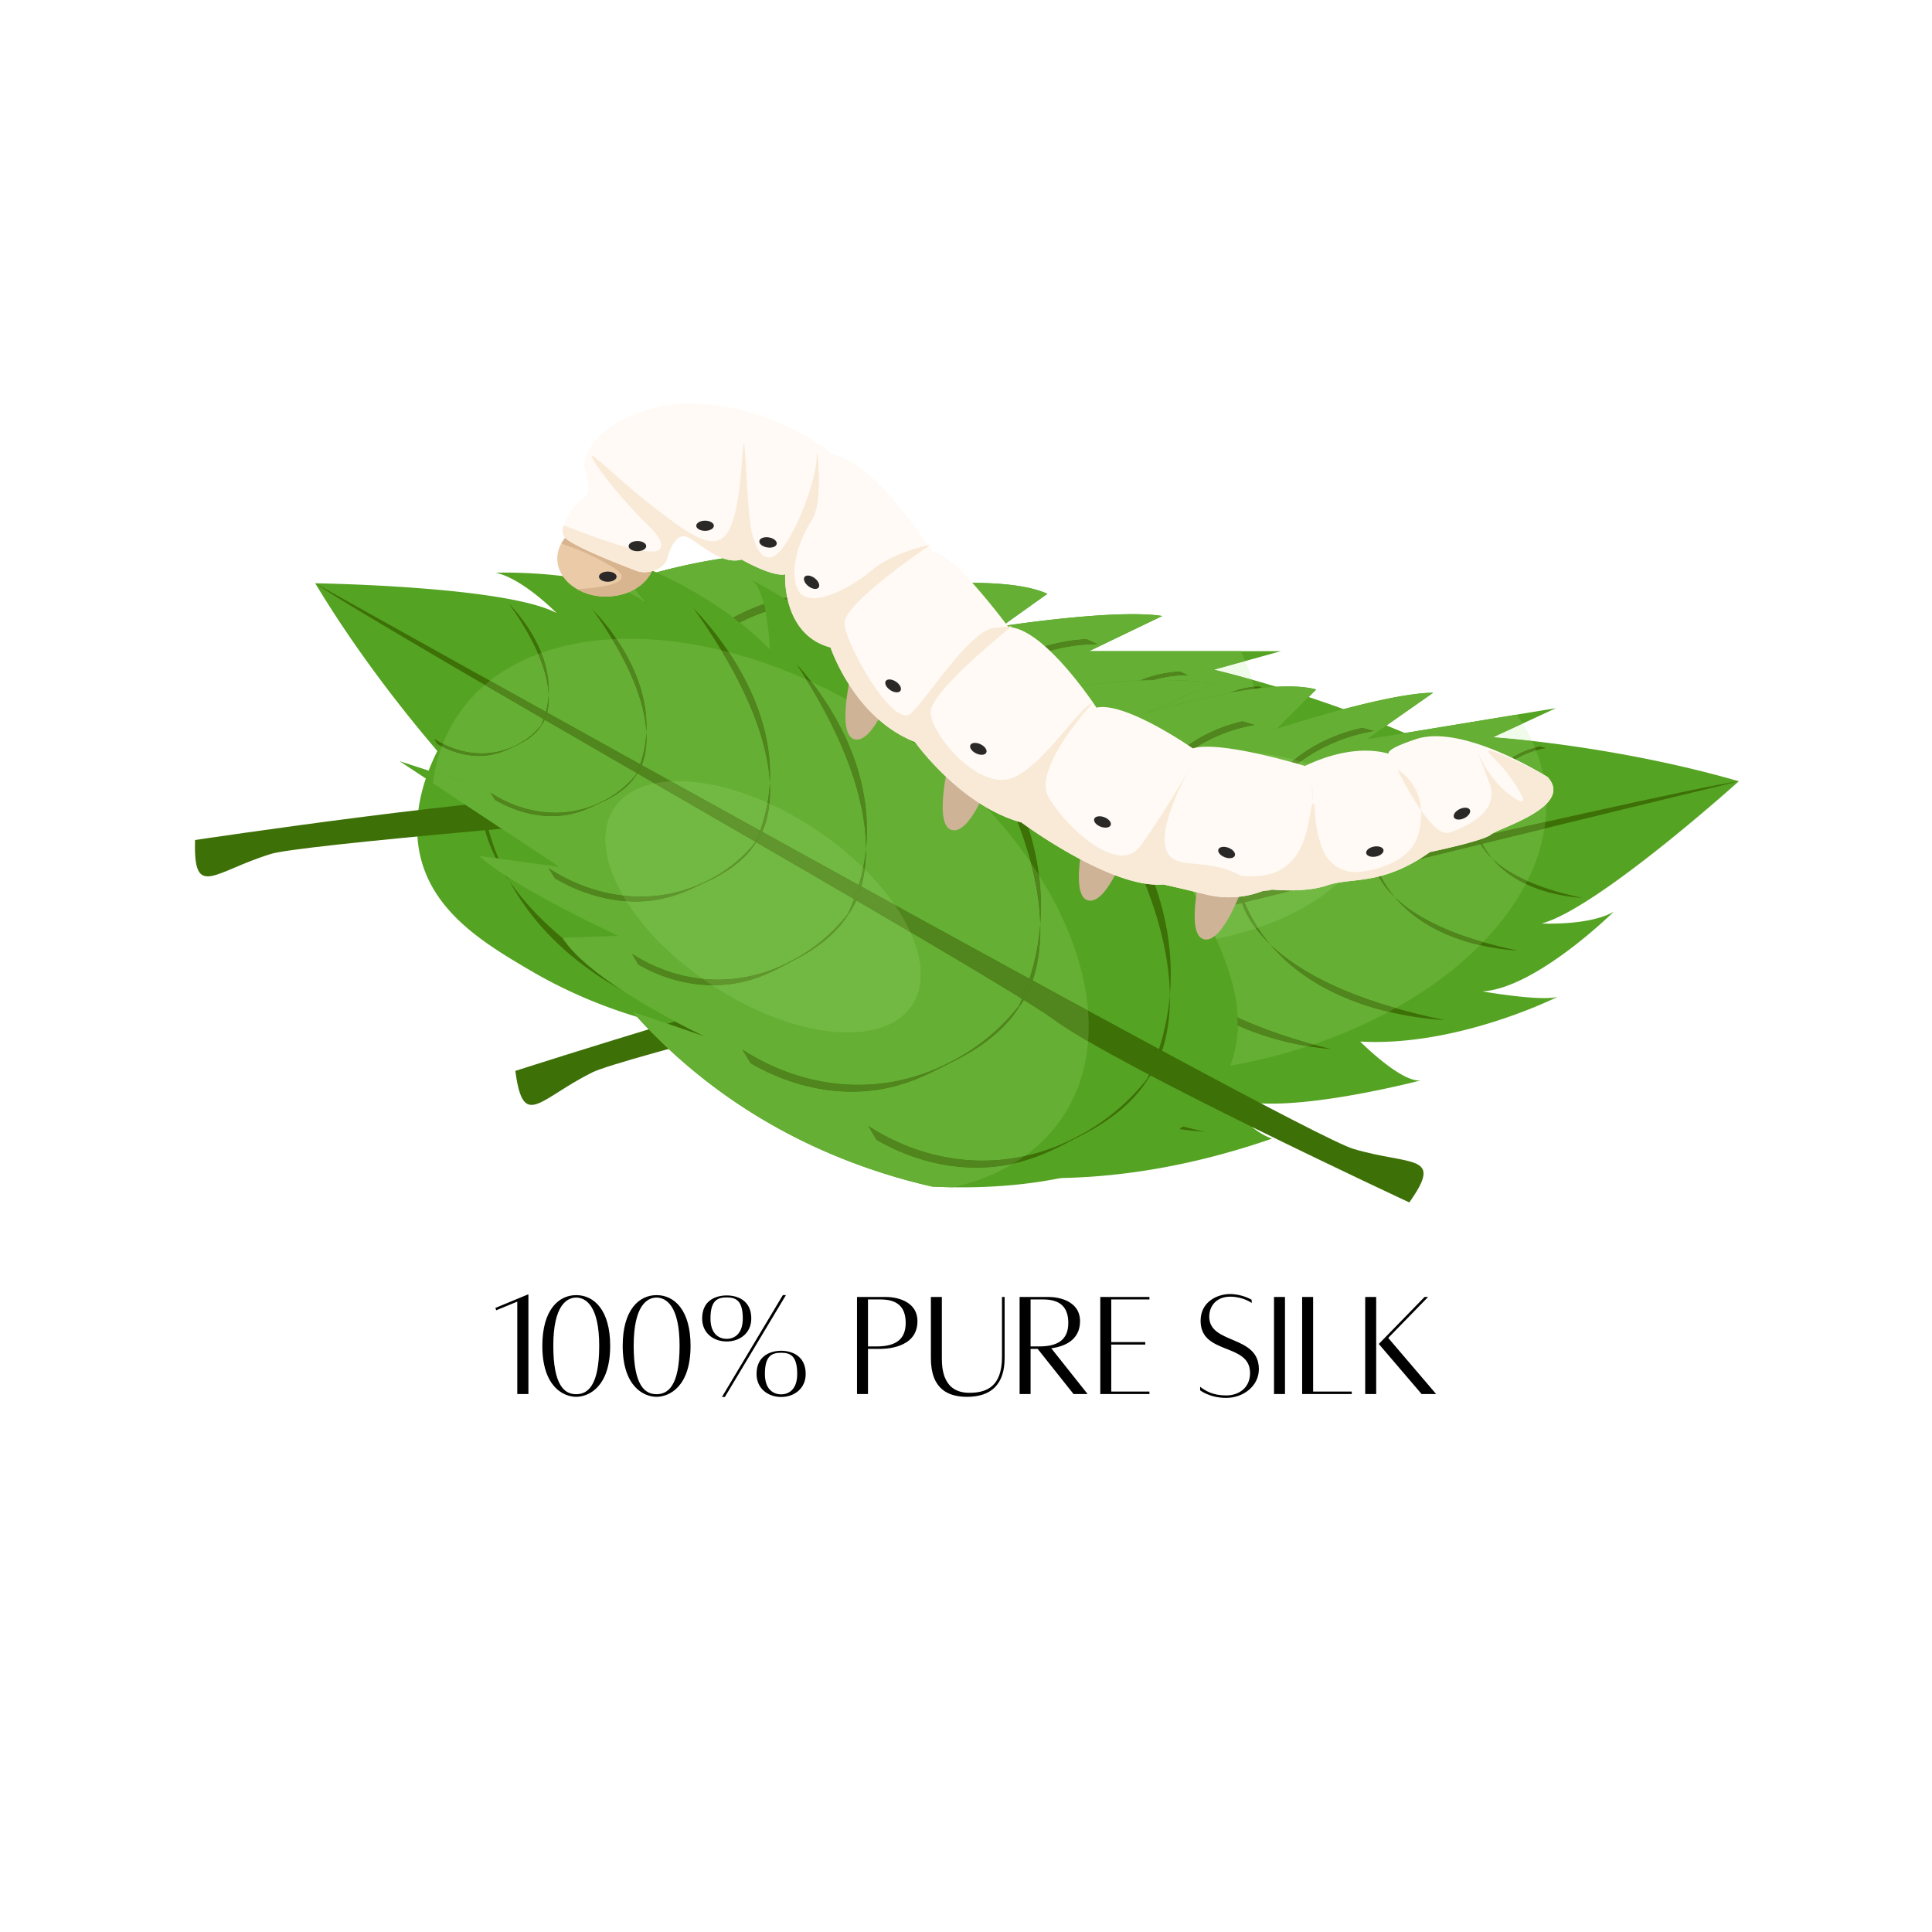 <svg xmlns="http://www.w3.org/2000/svg" width="1080" viewBox="0 0 810 810" height="1080" version="1.0"><defs><clipPath id="a"><path d="M306.29 285.121H729v208.84H306.29Zm0 0"/></clipPath><clipPath id="b"><path d="M216 327.48h513V463.38H216Zm0 0"/></clipPath><clipPath id="c"><path d="M132.148 244.402h464.82v259.723h-464.82Zm0 0"/></clipPath></defs><path fill="#fff" d="M-81-81h972v972H-81z"/><path fill="#fff" d="M-81-81h972v972H-81z"/><path fill="#55a323" d="M487.273 385.168s23.262 8.133 30.664 7.375c-1.039.324-45.12 13.863-84.652 5.043 0 0 14.371 20.18 22.527 20.18 0 0-61.753 5.824-80.007-5.82 0 0 2.718 13.195 14.367 19.792-37.059 6.38-105.363 11.746-167.785-24.84-18.657-10.93-39.828-23.734-45.832-46.566-8.754-33.285 17.8-76.094 68.293-108.355a240.47 240.47 0 0 1 7.445-4.582c24.934-9.348 63.445-19.52 109.527-14.747a230.518 230.518 0 0 1 35.735 6.598c-10.485 2.719-20.965 5.43-31.45 8.145 1.008-.145 52.625-7.668 73.004 1.558l-19.027 13.582s47.383-7.375 67.191-4.27l-30.683 14.75h80.398l-14.847 4.122-13.118 3.64s5.97 1.372 15.86 4.168c18.418 5.207 50.445 15.356 82.793 30.758 0 0-67.192 43.078-91.274 45.406 0 0 19.801 4.266 30.676.004-.55.391-37.445 26.371-59.805 24.059"/><path fill="#3d7007" d="M81.785 352.18S213.84 332.387 248.02 333.94c17.394.79 101.183-4.152 183.89-9.09 79.809-4.765 158.602-9.53 175.766-9.152 0 0-469.961 34.93-494.043 42.305-24.082 7.371-32.625 19.402-31.848-5.824"/><path fill="#3d7007" d="M420.773 398.75c-18.586-7.965-34.152-16.89-46.27-26.531-9.698-7.719-17.218-15.906-22.355-24.34-8.59-14.11-7.558-24.258-7.503-24.75-.262-8.477 2.433-17.86 8.011-27.883 3.446-6.187 8.012-16.543 18.739-25.082 13.382-10.652 28.082-12.629 35.09-13.066 1.554.777 3.105 1.554 4.66 2.328-6.454.047-22.086 1.054-37.286 11.644-12.687 8.844-18.644 19.88-20.996 24.364-5.87 11.191-7.476 21.515-7.965 27.699v.031c1.09 7.512 3.293 15.938 7.473 24.555 18.082 37.25 58.895 48.633 68.402 51.031"/><path fill="#3d7007" d="M362.984 424.363c-24.293-9.883-44.636-20.965-60.472-32.93-12.672-9.574-22.5-19.742-29.211-30.206-11.23-17.512-9.883-30.11-9.809-30.715-.344-10.524 3.176-22.168 10.473-34.61 4.5-7.675 10.469-20.53 24.488-31.129 17.488-13.218 36.7-15.671 45.86-16.21 2.027.96 4.058 1.925 6.09 2.886-8.438.055-28.864 1.305-48.731 14.45-16.582 10.976-24.367 24.675-27.442 30.238a85.674 85.674 0 0 0-10.41 34.379v.039c1.426 9.32 4.305 19.78 9.77 30.472 23.633 46.23 76.965 60.36 89.394 63.336"/><path fill="#3d7007" d="M301.23 430.96c-24.293-10.124-44.636-21.472-60.472-33.726-12.672-9.808-22.504-20.222-29.215-30.945-11.227-17.934-9.883-30.836-9.809-31.46-.343-10.778 3.18-22.704 10.473-35.446 4.504-7.867 10.469-21.028 24.488-31.887 17.489-13.539 36.703-16.055 45.86-16.605 2.03.984 4.058 1.972 6.09 2.957-8.438.058-28.864 1.336-48.73 14.8-16.583 11.243-24.364 25.274-27.438 30.973a89.368 89.368 0 0 0-10.41 35.211v.023l-.005.02c1.426 9.547 4.305 20.262 9.774 31.21 23.629 47.353 76.96 61.83 89.394 64.876M469.797 394.48c-18.61-7.113-34.192-15.085-46.32-23.695-9.707-6.894-17.239-14.207-22.38-21.742-8.597-12.602-7.566-21.664-7.511-22.102-.266-7.574 2.434-15.953 8.02-24.906 3.453-5.527 8.019-14.773 18.761-22.402 13.395-9.512 28.11-11.281 35.125-11.668 1.555.691 3.11 1.387 4.664 2.078-6.46.039-22.11.941-37.324 10.398-12.703 7.899-18.664 17.758-21.02 21.762-5.878 9.996-7.484 19.215-7.972 24.738v.016l-.004.016c1.094 6.707 3.297 14.234 7.484 21.93 18.102 33.265 58.953 43.437 68.477 45.577"/><path fill="#3d7007" d="M504.75 370.7c-13.11-5.012-24.094-10.63-32.64-16.7-6.84-4.855-12.15-10.012-15.766-15.32-6.063-8.88-5.336-15.266-5.297-15.575-.188-5.335 1.715-11.242 5.652-17.546 2.43-3.895 5.653-10.414 13.219-15.79 9.441-6.703 19.812-7.945 24.754-8.222 1.094.488 2.191.976 3.285 1.469-4.555.027-15.582.66-26.3 7.324-8.95 5.566-13.153 12.515-14.81 15.336-4.144 7.043-5.277 13.539-5.62 17.433v.02a48.486 48.486 0 0 0 5.27 15.453c12.757 23.441 41.546 30.61 48.253 32.117"/><path fill="#3d7007" d="M535.207 353.344c-9.648-3.688-17.723-7.82-24.012-12.285-5.03-3.575-8.933-7.364-11.601-11.27-4.457-6.531-3.926-11.23-3.895-11.457-.137-3.926 1.262-8.27 4.16-12.91 1.79-2.867 4.157-7.66 9.723-11.613 6.945-4.934 14.574-5.848 18.211-6.051.805.36 1.613.719 2.418 1.078-3.348.02-11.461.484-19.352 5.39-6.582 4.094-9.671 9.208-10.894 11.282-3.047 5.183-3.88 9.96-4.133 12.824v.016a35.53 35.53 0 0 0 3.879 11.367c9.387 17.25 30.562 22.52 35.496 23.629"/><path fill="#f0fbe9" d="M524.883 284.941c-9.89-2.796-15.86-4.168-15.86-4.168l13.118-3.64a67.857 67.857 0 0 1 2.742 7.808"/><path fill="#64af34" d="M479.547 299.395c9.898-4.383 19.797-8.762 29.7-13.149a231.538 231.538 0 0 0-25.95-1.09 53.258 53.258 0 0 1 14.66-2.14c-1.098-.489-2.191-.98-3.285-1.465-3.55.195-9.89.89-16.672 3.746-1.68.062-3.375.144-5.086.246a229.063 229.063 0 0 0-29.09 3.629c-3.976-4.344-9.426-8.246-16.015-11.527 13.539-6.848 26.59-7.563 32.347-7.598-1.558-.695-3.113-1.387-4.668-2.082-6.152.344-18.23 1.742-30.148 8.504-12.098-5.508-27.602-9.02-44.637-9.551 12.844-6.719 24.957-7.453 30.442-7.488-1.551-.778-3.106-1.555-4.66-2.332-6.208.386-18.454 1.984-30.473 9.75-7.188.007-14.133.547-20.707 1.547-7.547-5.594-15.692-10.864-22.66-15.125a93.88 93.88 0 0 1 17.757-1.82c-2.03-.962-4.062-1.927-6.093-2.887a92.39 92.39 0 0 0-15.692 2.277c-7.87-4.692-13.441-7.664-13.441-7.664 2.347 1.554 3.988 5.527 5.125 10.062a80.685 80.685 0 0 0-12.903 5.719c-10.808-8.066-22.32-14.34-32.21-18.96 17.66-4.81 39.015-8.563 63.03-8.563 7.614 0 15.489.375 23.602 1.214a230.378 230.378 0 0 1 35.73 6.598c-10.48 2.719-20.96 5.43-31.44 8.149.62-.094 20.785-3.032 40.847-3.032 12.234 0 24.434 1.09 32.152 4.586l-19.027 13.582s32.332-5.031 54.746-5.031c4.719 0 9 .223 12.445.762l-30.687 14.75h63.66a72.225 72.225 0 0 1 1.895 4.12l-13.118 3.641s5.97 1.372 15.86 4.168c.277.993.535 1.993.765 2.993-2.582.285-6.078.93-9.777 2.437-18.531 3.363-35.762 8.844-36.324 9.024m-156.73-26.965c-3.977-4.125-8.278-7.93-12.731-11.418a86.202 86.202 0 0 1 10.918-4.602c1.531 7.82 1.812 16.02 1.812 16.02m-52.558-19.953c-3.649-2.801-8.39-4.973-13.633-6.66 2.14-.762 4.371-1.524 6.684-2.274a276.384 276.384 0 0 1 7.18 8.887c-.079.015-.153.03-.231.047"/><path fill="#51851d" d="M380.703 266.918c-1.492-.047-3-.07-4.515-.07h-.176c12.015-7.766 24.265-9.364 30.472-9.75 1.555.777 3.106 1.554 4.66 2.328-5.484.039-17.597.773-30.44 7.492M310.09 261.012a148.48 148.48 0 0 0-2.692-2.055 80.685 80.685 0 0 1 12.903-5.719c.262 1.035.496 2.102.703 3.172a86.49 86.49 0 0 0-10.914 4.602m22.555-7.742a467.811 467.811 0 0 0-4.028-2.43 92.39 92.39 0 0 1 15.692-2.278c2.03.961 4.062 1.926 6.093 2.891a93.477 93.477 0 0 0-17.757 1.817M270.934 253.012c-.22-.18-.446-.36-.676-.535l.23-.047c.29.375.446.582.446.582M427.809 277.645a76.107 76.107 0 0 0-2.47-1.176c11.915-6.762 23.997-8.164 30.153-8.504 1.555.695 3.106 1.387 4.664 2.078-5.758.039-18.804.754-32.347 7.602M477.996 285.297c6.79-2.856 13.129-3.55 16.676-3.75 1.094.488 2.191.976 3.285 1.469a53.258 53.258 0 0 0-14.66 2.14c-1.746.028-3.512.07-5.3.14M515.871 290.371c3.7-1.508 7.195-2.152 9.781-2.437.067.293.133.586.196.878-3.309.426-6.664.958-9.977 1.56"/><path fill="#71b942" d="M425.023 293.559a284.277 284.277 0 0 0-10.668-6.801 62.034 62.034 0 0 1 8.477-6.317 65.189 65.189 0 0 1 4.98-2.796c6.59 3.28 12.04 7.18 16.012 11.523a233.748 233.748 0 0 0-18.8 4.39m-46.34-1.406c-2.055-4.617-6.61-9.746-12.383-14.898a63.741 63.741 0 0 1 11.676-8.824c5.527 11.707.707 23.722.707 23.722m34.336-6.203c-12.696-7.617-24.61-13.457-34.497-17.836.73-.418 1.457-.816 2.184-1.195 17.031.527 32.535 4.039 44.633 9.55a58.465 58.465 0 0 0-4.977 3.165 52.236 52.236 0 0 0-7.343 6.316m-47.989-9.812c-3.008-2.606-6.304-5.207-9.726-7.746 6.574-.996 13.52-1.54 20.71-1.543a55.405 55.405 0 0 0-4.617 3.316 53.776 53.776 0 0 0-6.367 5.973"/><path fill="#61962f" d="M366.3 277.258c-.417-.375-.84-.746-1.269-1.117a53.731 53.731 0 0 1 6.364-5.977 58.024 58.024 0 0 1 4.62-3.316h.176c1.516 0 3.02.023 4.512.07-.723.379-1.45.777-2.18 1.195-.3-.133-.597-.261-.894-.39.121.234.238.468.348.707a63.24 63.24 0 0 0-4.118 2.64 63.013 63.013 0 0 0-7.558 6.188M414.355 286.758c-.449-.27-.89-.54-1.335-.805a52.03 52.03 0 0 1 7.343-6.32 58.821 58.821 0 0 1 4.977-3.164c.84.383 1.66.773 2.469 1.176a66.01 66.01 0 0 0-4.98 2.8 62.542 62.542 0 0 0-8.474 6.313"/><g clip-path="url(#a)"><path fill="#55a323" d="M621.516 415.648s24.28 4.247 31.457 2.301c-.97.485-42.262 21.008-82.703 18.727 0 0 17.464 17.574 25.511 16.25 0 0-59.984 15.777-79.89 7.258 0 0 4.828 12.578 17.398 17.195-35.531 12.312-102.05 28.707-169.598 2.75-20.183-7.754-43.16-16.945-52.8-38.504-14.055-31.418 5.18-77.969 49.75-118.008a252.602 252.602 0 0 1 6.601-5.726c23.082-13.278 59.43-29.57 105.672-32.348a230.131 230.131 0 0 1 36.332.703c-9.906 4.387-19.8 8.766-29.7 13.149.97-.31 50.673-16.118 72.286-10.325l-16.57 16.493s45.554-14.973 65.605-15.13l-27.879 19.536 79.328-13.063-13.976 6.48-12.352 5.723s6.114.387 16.328 1.536c19.024 2.148 52.274 6.957 86.7 16.898 0 0-59.29 53.422-82.676 59.633 0 0 20.234.992 30.273-4.98-.476.472-32.66 32.105-55.097 33.452"/></g><g clip-path="url(#b)"><path fill="#3d7007" d="M216.059 448.98s127.074-40.984 161.05-45.003c33.98-4.024 317.286-71.52 351.907-76.434 0 0-458.024 110.82-480.586 122.008-22.559 11.187-29.035 24.449-32.371-.57"/></g><path fill="#3d7007" d="M558.117 439.855c-19.637-4.84-36.449-11.117-49.972-18.664-10.825-6.035-19.579-12.894-26.02-20.382-10.77-12.524-11.406-22.707-11.43-23.2-1.644-8.324-.507-18.02 3.368-28.816 2.39-6.664 5.21-17.621 14.406-27.79 11.472-12.687 25.656-17.023 32.496-18.593 1.66.512 3.32 1.027 4.976 1.54-6.363 1.093-21.62 4.624-34.89 17.546-11.082 10.785-15.164 22.645-16.758 27.45-3.969 12-3.875 22.44-3.348 28.624l.004.016v.02c2.297 7.23 5.84 15.187 11.371 23.007 23.903 33.817 66.02 38.422 75.797 39.242"/><path fill="#3d7007" d="M505.262 474.52c-25.578-5.81-47.453-13.438-65.024-22.668-14.062-7.391-25.418-15.82-33.742-25.059-13.93-15.453-14.648-28.102-14.676-28.715-2.054-10.328-.472-22.387 4.7-35.848 3.195-8.308 6.988-21.957 19.097-34.69 15.106-15.888 33.664-21.43 42.61-23.45 2.16.617 4.32 1.238 6.48 1.86-8.312 1.425-28.27 5.976-45.73 22.175-14.579 13.52-20.024 28.305-22.153 34.29a85.685 85.685 0 0 0-4.676 35.612v.02l.004.023c2.922 8.965 7.465 18.817 14.598 28.48 30.84 41.774 85.762 47.048 98.512 47.97"/><path fill="#3d7007" d="M445.402 491.063c-25.617-6.047-47.539-13.938-65.156-23.458-14.101-7.617-25.492-16.293-33.863-25.785-13.992-15.87-14.766-28.82-14.793-29.445-2.094-10.582-.559-22.922 4.562-36.68 3.164-8.492 6.907-22.449 18.973-35.437 15.055-16.203 33.602-21.805 42.547-23.84l6.492 1.934c-8.316 1.425-28.262 6.003-45.672 22.52-14.535 13.784-19.93 28.894-22.035 35.015a89.344 89.344 0 0 0-4.539 36.437l.004.02v.02c2.96 9.19 7.543 19.292 14.719 29.21 31.02 42.883 86 48.496 98.761 49.488M605.79 427.68c-19.52-3.996-36.192-9.332-49.563-15.856-10.7-5.226-19.317-11.219-25.618-17.816-10.535-11.035-10.992-20.149-11.011-20.59-1.493-7.43-.192-16.133 3.867-25.875 2.5-6.016 5.508-15.883 14.86-25.152 11.667-11.563 25.902-15.696 32.76-17.22 1.645.43 3.294.86 4.942 1.294-6.37 1.09-21.664 4.52-35.136 16.324-11.25 9.856-15.528 20.555-17.2 24.887-4.171 10.816-4.257 20.176-3.84 25.703v.031c2.172 6.442 5.57 13.508 10.958 20.422 23.273 29.883 65.234 33.281 74.98 33.848"/><path fill="#3d7007" d="M636.41 398.535c-13.754-2.816-25.504-6.574-34.926-11.172-7.539-3.683-13.613-7.906-18.05-12.554-7.422-7.778-7.75-14.2-7.758-14.508-1.055-5.235-.137-11.371 2.722-18.235 1.762-4.238 3.88-11.191 10.473-17.722 8.223-8.153 18.254-11.063 23.086-12.137 1.16.305 2.32.61 3.48.91-4.488.77-15.265 3.184-24.761 11.504-7.926 6.945-10.938 14.484-12.117 17.535-2.942 7.625-3 14.219-2.707 18.117l.003.008v.012a48.388 48.388 0 0 0 7.72 14.39c16.398 21.06 45.968 23.45 52.835 23.852"/><path fill="#3d7007" d="M663.637 376.46c-10.117-2.07-18.758-4.835-25.692-8.218-5.547-2.707-10.015-5.816-13.28-9.234-5.462-5.723-5.7-10.445-5.708-10.676-.773-3.852-.102-8.363 2-13.414 1.3-3.117 2.856-8.234 7.707-13.04 6.05-5.991 13.43-8.136 16.984-8.925l2.563.668c-3.305.567-11.23 2.344-18.219 8.465-5.832 5.11-8.043 10.656-8.914 12.898-2.16 5.61-2.207 10.461-1.992 13.329v.015a35.703 35.703 0 0 0 5.68 10.586c12.066 15.492 33.82 17.254 38.87 17.547"/><path fill="#f0fbe9" d="M642.316 310.645c-10.214-1.149-16.324-1.536-16.324-1.536l12.348-5.722a68.007 68.007 0 0 1 3.976 7.258M589 307.332l46.8-7.703-46.8 7.703"/><path fill="#64af34" d="M572.988 309.969 589 307.332l-16.012 2.637M515.695 446.824c.227-.582.434-1.164.637-1.754 1.723-5.062 2.512-10.125 2.59-15.156 11.117 4.969 21.777 7.461 29.48 8.73-10.379 3.41-21.32 6.172-32.707 8.18m34.926-8.922c-11.726-3.234-22.351-7.015-31.746-11.3-.5-11.32-4.367-22.426-9.023-32.922a137.388 137.388 0 0 0 16.742-4.383 53.771 53.771 0 0 0 4.015 4.71c.582.61 1.188 1.216 1.813 1.817 14.015 16.7 33.976 24.606 49.844 28.395-9.754 5.234-20.356 9.844-31.645 13.683m34.508-15.254c-10.86-3.117-20.527-6.738-28.899-10.824-9.714-4.742-17.71-10.113-23.808-16a69.112 69.112 0 0 1-5.035-6.793c15.218-5.16 27.765-12.601 35.867-21.004 4.547-1.117 9.043-2.222 13.504-3.32 1.004 2.621 2.941 6.191 6.676 10.102.41.43.836.855 1.273 1.277 10.082 12.012 24.527 17.57 35.813 20.172-9.707 9.773-21.657 18.707-35.391 26.39m36.652-27.68c-7.62-2.19-14.414-4.738-20.293-7.605-6.843-3.343-12.48-7.129-16.781-11.277a48.37 48.37 0 0 1-7.21-11.559 55363.42 55363.42 0 0 1 43.343-10.632c.844 1.523 2.062 3.265 3.824 5.109.3.32.617.633.941.945 4.04 4.813 9.032 8.219 14.086 10.63-4.433 8.495-10.48 16.69-17.91 24.39m-54.097-32.242c4.406-6.207 6.39-12.762 5.332-19.192-1.828-11.066-12.317-19.59-27.668-24.316 12.25-8.957 25.004-11.785 30.675-12.754-1.64-.434-3.293-.863-4.937-1.293-6.02 1.336-17.711 4.68-28.363 13.285-8.145-2.2-17.504-3.387-27.575-3.387-5.8 0-11.847.395-18.023 1.215 11.578-8.715 23.41-11.406 28.82-12.336l-4.98-1.539c-6.063 1.39-17.887 4.953-28.48 14.57-10.465 1.735-20.227 4.528-28.91 8.079a239.844 239.844 0 0 0-15.86-14.516 93.771 93.771 0 0 1 16.992-4.594c-2.16-.62-4.32-1.242-6.48-1.86-3.34.755-8.028 2-13.368 4.095a266.481 266.481 0 0 0-19.836-14.625c14.438-4.004 30.461-6.97 47.891-8.016 4.688-.281 9.258-.41 13.695-.41 7.993 0 15.555.418 22.637 1.113-9.902 4.387-19.8 8.766-29.7 13.149.817-.262 36.47-11.602 60.532-11.602 4.399 0 8.41.379 11.75 1.277l-16.566 16.493s45.554-14.973 65.605-15.13l-27.875 19.536L589 307.332l46.805-7.703a69.549 69.549 0 0 1 2.535 3.758l-12.352 5.722s6.117.387 16.328 1.536c.434.933.852 1.878 1.246 2.832-3.906 1.093-9.863 3.414-14.898 8.402-4.848 4.805-6.406 9.922-7.707 13.039-2.098 5.05-2.773 9.562-2 13.414.004.102.055 1.09.586 2.66-14.012 3.16-28.648 6.473-43.504 9.84-.062-.18-.125-.36-.184-.539l-.003-.012v-.008c-.297-3.898-.235-10.492 2.707-18.113 1.18-3.055 4.191-10.594 12.117-17.539 9.496-8.32 20.273-10.734 24.761-11.504-1.16-.3-2.32-.605-3.484-.91-4.832 1.074-14.86 3.988-23.086 12.137-6.59 6.531-8.707 13.484-10.469 17.722-2.859 6.864-3.777 13-2.726 18.235.004.047.015.254.058.601-2.671.606-5.363 1.215-8.046 1.825"/><path fill="#51851d" d="M563.254 368.027a45.731 45.731 0 0 0 4.426-5.3c2.687-.61 5.379-1.22 8.054-1.825.094.723.352 2.055 1.024 3.809-4.465 1.094-8.953 2.2-13.504 3.316m14.242-3.5a47.82 47.82 0 0 1-1.457-3.695c14.856-3.367 29.492-6.68 43.504-9.84.277.824.687 1.805 1.297 2.903-13.715 3.359-28.25 6.921-43.344 10.632M548.402 438.645c-7.703-1.27-18.363-3.758-29.48-8.73.02-1.106 0-2.212-.047-3.313 9.398 4.285 20.016 8.066 31.75 11.3-.738.25-1.48.5-2.223.743M492.484 316.98c10.594-9.617 22.418-13.18 28.48-14.57 1.661.516 3.321 1.027 4.977 1.54-5.406.929-17.234 3.62-28.816 12.335-1.484.2-2.969.418-4.465.668-.058.008-.117.016-.176.027M447.715 310.543a303.757 303.757 0 0 0-2.856-2.36 92.378 92.378 0 0 1 13.368-4.093c2.16.617 4.32 1.238 6.48 1.86a93.688 93.688 0 0 0-16.992 4.593M582.262 424.219c-15.864-3.785-35.824-11.696-49.844-28.395 6.102 5.887 14.102 11.258 23.812 16 8.372 4.086 18.04 7.707 28.895 10.824-.945.528-1.898 1.051-2.863 1.57m-49.844-28.394a60.905 60.905 0 0 1-1.809-1.816 53.106 53.106 0 0 1-4.015-4.711c.265-.09.527-.176.793-.266a71.755 71.755 0 0 0 3.418 4.801 74.637 74.637 0 0 0 1.613 1.992m12.93-76.605c-.86-.266-1.739-.52-2.625-.762 10.656-8.605 22.343-11.95 28.359-13.285 1.652.43 3.297.86 4.941 1.293-5.671.969-18.43 3.797-30.675 12.754"/><path fill="#51851d" d="M620.52 396.258c-11.29-2.602-25.73-8.16-35.817-20.172 4.305 4.148 9.938 7.934 16.781 11.277 5.883 2.871 12.676 5.414 20.293 7.606-.414.43-.832.863-1.257 1.289m-35.817-20.172a43.42 43.42 0 0 1-1.27-1.277c-3.734-3.91-5.671-7.48-6.675-10.098-.672-1.754-.934-3.086-1.024-3.809-.047-.343-.058-.554-.062-.601-1.047-5.235-.133-11.371 2.726-18.235 1.762-4.238 3.88-11.191 10.473-17.722 8.223-8.149 18.25-11.063 23.086-12.137 1.156.305 2.316.61 3.477.914-4.485.766-15.262 3.184-24.758 11.5-7.926 6.945-10.942 14.484-12.121 17.54-2.938 7.62-3 14.214-2.707 18.112l.004.008v.012l.187.539a48.37 48.37 0 0 0 8.664 15.254"/><path fill="#64af34" d="M640.324 369.348c-.816-.36-1.61-.73-2.379-1.106-5.035-2.457-9.18-5.246-12.343-8.293a36.322 36.322 0 0 1-4.184-6.195c9.094-2.227 17.84-4.363 26.105-6.383-1.164 7.45-3.613 14.817-7.199 21.977m-20.273-18.473a37.587 37.587 0 0 1-.961-2.547v-.015c-.219-2.868-.176-7.72 1.988-13.329.867-2.242 3.086-7.789 8.914-12.898 4.836-4.234 10.121-6.39 14.012-7.504a62.789 62.789 0 0 1 3.473 12.621 62.947 62.947 0 0 1 .418 17.422c-8.891 1.988-18.215 4.082-27.844 6.25"/><path fill="#51851d" d="M621.422 353.754a36.77 36.77 0 0 1-1.371-2.879c9.629-2.168 18.953-4.262 27.844-6.25a65.247 65.247 0 0 1-.372 2.746c-8.265 2.02-17.011 4.156-26.101 6.383"/><path fill="#51851d" d="M639.688 370.578c-5.047-2.41-10.043-5.816-14.083-10.629 3.165 3.051 7.305 5.836 12.34 8.293.77.375 1.563.746 2.375 1.106-.207.41-.418.82-.633 1.23m-14.082-10.629a35.652 35.652 0 0 1-.94-.941c-1.763-1.848-2.981-3.59-3.825-5.113a17.804 17.804 0 0 1-1.297-2.903c-.535-1.57-.582-2.558-.586-2.66-.777-3.852-.102-8.363 2-13.414 1.3-3.117 2.86-8.23 7.707-13.04 5.035-4.987 10.992-7.308 14.895-8.401.152.367.3.734.445 1.105-3.89 1.113-9.176 3.27-14.012 7.504-5.832 5.11-8.047 10.656-8.914 12.898-2.16 5.61-2.207 10.461-1.988 13.329v.015c.277.832.597 1.684.965 2.547a35.613 35.613 0 0 0 5.55 9.074"/><path fill="#71b942" d="M509.852 393.68c-1.688-3.809-3.485-7.535-5.258-11.164 5.379-1.332 10.777-2.672 16.125-3.993.941 2.79 2.68 6.536 5.875 10.774a137.201 137.201 0 0 1-16.742 4.383m17.535-4.649a68.364 68.364 0 0 1-5.688-10.75c14.078-3.484 27.985-6.91 41.559-10.254-8.11 8.403-20.649 15.844-35.871 21.004m-25.266-11.48c-7.086-13.774-15.437-26.086-24.512-37.067 2.575-5.515 6.72-12.449 13.438-18.988a63.712 63.712 0 0 1 6.078-5.21 137.231 137.231 0 0 1 18.023-1.216c10.07 0 19.43 1.188 27.575 3.387a58.383 58.383 0 0 0-4.399 3.934c-9.351 9.27-12.36 19.136-14.863 25.152-4.055 9.742-5.356 18.445-3.86 25.875 0 .027.004.094.008.191-5.882 1.329-11.726 2.645-17.488 3.942m17.781-4.008c-.015-.043-.03-.09-.047-.133v-.015l-.003-.016c-.418-5.527-.332-14.887 3.843-25.703 1.668-4.332 5.946-15.031 17.196-24.887a65.317 65.317 0 0 1 4.457-3.57c15.351 4.726 25.843 13.25 27.668 24.316 1.058 6.43-.926 12.985-5.336 19.192-15.942 3.613-32.035 7.261-47.778 10.816m-42.734-33.586a224.22 224.22 0 0 0-13.59-14.898c8.676-3.551 18.442-6.344 28.91-8.079a56.61 56.61 0 0 0-4.02 4.024c-5.812 6.43-9.081 13.176-11.3 18.953"/><path fill="#61962f" d="M504.594 382.516c-.254-.524-.508-1.04-.762-1.555a185.082 185.082 0 0 0-1.71-3.41c5.76-1.297 11.605-2.613 17.491-3.942.043.579.235 2.336 1.106 4.914-5.344 1.32-10.746 2.66-16.125 3.993m17.105-4.235a71.254 71.254 0 0 1-1.8-4.738c15.75-3.555 31.84-7.203 47.785-10.816a46.128 46.128 0 0 1-4.426 5.3c-13.57 3.344-27.485 6.77-41.559 10.254M477.61 340.484c-.15-.175-.294-.351-.442-.527 2.219-5.777 5.484-12.523 11.3-18.953a57.402 57.402 0 0 1 4.016-4.024l.176-.03c1.496-.247 2.985-.466 4.465-.665a63.712 63.712 0 0 0-6.078 5.211c-6.719 6.54-10.863 13.473-13.438 18.988"/><path fill="#61962f" d="M526.594 389.297c-3.196-4.238-4.934-7.985-5.875-10.774-.867-2.574-1.067-4.336-1.11-4.914a2.639 2.639 0 0 0-.011-.191c-1.493-7.43-.192-16.133 3.863-25.875 2.508-6.016 5.512-15.883 14.867-25.152a58.338 58.338 0 0 1 4.395-3.934c.886.242 1.765.496 2.625.762a65.317 65.317 0 0 0-4.457 3.57c-11.25 9.856-15.528 20.555-17.2 24.887-4.171 10.816-4.257 20.176-3.84 25.703v.031c.02.043.032.09.047.133a73.396 73.396 0 0 0 1.797 4.738 68.726 68.726 0 0 0 5.692 10.75c-.266.09-.528.176-.793.266"/><path fill="#55a323" d="M270.934 253.012s-14.907-19.61-21.497-23.059c1.043.3 45.286 13.32 73.38 42.477 0 0-.84-24.754-7.641-29.254 0 0 54.715 29.199 63.508 48.976 0 0 5.02-12.504-1.055-24.43 34.43 15.118 94.355 48.305 126.203 113.239 9.52 19.402 20.102 41.754 12.496 64.11-11.082 32.581-56.871 53.64-116.797 52.699a246.796 246.796 0 0 1-8.738-.286c-25.957-5.957-63.691-18.71-99.48-48.105a229.675 229.675 0 0 1-26.157-25.203l30.723 10.547c-.922-.434-48.117-22.625-60.02-41.555l23.371-.836s-43.585-19.977-58.39-33.492l33.734 4.625-67.047-44.336 14.66 4.75 12.95 4.2s-4.219-4.438-10.926-12.224c-12.484-14.5-33.582-40.625-52.055-71.308 0 0 79.828 1.133 101.196 12.469 0 0-14.157-14.477-25.579-16.918.672-.024 45.793-1.344 63.16 12.914"/><g clip-path="url(#c)"><path fill="#3d7007" d="M590.86 504.125s-121.055-56.316-148.704-76.457c-27.644-20.145-281.277-163.195-310-183.121 0 0 411.203 230.031 435.36 237.16 24.152 7.133 37.922 1.813 23.343 22.418"/></g><path fill="#3d7007" d="M333.89 278.355c11.102 16.891 19.153 32.922 23.93 47.641 3.825 11.781 5.578 22.762 5.2 32.625-.63 16.504-7.094 24.402-7.41 24.777-4.465 7.215-11.895 13.555-22.083 18.832-6.293 3.262-15.82 9.383-29.48 10.586-17.043 1.504-30.395-4.953-36.477-8.453-.867-1.508-1.734-3.011-2.601-4.515 5.406 3.523 18.996 11.304 37.523 10.855 15.465-.379 26.528-6.297 30.965-8.742 11.082-6.094 18.121-13.816 21.941-18.703l.008-.016.012-.012c3.238-6.867 6.059-15.109 7.328-24.597 5.496-41.035-22.25-73.031-28.855-80.278"/><path fill="#3d7007" d="M396.227 288.863c14.8 21.64 25.648 42.098 32.242 60.805 5.281 14.98 7.863 28.875 7.676 41.305-.31 20.793-8.387 30.554-8.786 31.023-5.523 8.965-14.894 16.73-27.843 23.082-7.996 3.922-20.075 11.352-37.618 12.457-21.886 1.38-39.261-7.168-47.195-11.765L311.22 440c7.066 4.605 24.789 14.828 48.617 14.82 19.89-.004 33.945-7.136 39.582-10.082a85.757 85.757 0 0 0 27.668-22.93l.012-.015.015-.016c3.961-8.558 7.332-18.867 8.684-30.8 5.824-51.582-30.848-92.774-39.57-102.114"/><path fill="#3d7007" d="M451.371 317.418c14.664 21.84 25.363 42.523 31.8 61.473 5.15 15.168 7.599 29.273 7.274 41.914-.547 21.148-8.793 31.164-9.199 31.644-5.668 9.176-15.191 17.18-28.312 23.785-8.102 4.075-20.344 11.762-38.032 13.086-22.062 1.649-39.472-6.851-47.418-11.441-1.144-1.942-2.293-3.883-3.441-5.824 7.066 4.605 24.809 14.8 48.809 14.527 20.039-.227 34.28-7.637 39.992-10.695a89.49 89.49 0 0 0 28.129-23.625l.007-.016.016-.016c4.086-8.75 7.602-19.27 9.094-31.418 6.445-52.515-30.035-93.996-38.719-103.394M290.652 254.883c11.59 16.195 20.184 31.437 25.54 45.304 4.288 11.102 6.527 21.356 6.656 30.473.21 15.25-5.657 22.238-5.946 22.574-3.96 6.461-10.84 11.961-20.445 16.344-5.926 2.707-14.848 7.899-28.016 8.34-16.425.543-29.671-6.098-35.738-9.64l-2.742-4.31c5.414 3.532 18.957 11.41 36.871 11.915 14.957.418 25.375-4.516 29.547-6.559 10.426-5.094 16.855-11.894 20.312-16.23l.008-.016.012-.012c2.793-6.195 5.113-13.687 5.871-22.414 3.281-37.722-25.172-68.73-31.93-75.77"/><path fill="#3d7007" d="M248.367 255.438c8.168 11.414 14.223 22.152 17.996 31.925 3.024 7.825 4.602 15.047 4.692 21.473.148 10.746-3.989 15.672-4.192 15.906-2.789 4.555-7.636 8.43-14.406 11.52-4.176 1.906-10.46 5.566-19.742 5.875-11.574.383-20.91-4.297-25.18-6.793l-1.933-3.035c3.812 2.488 13.355 8.039 25.98 8.394 10.54.293 17.879-3.183 20.82-4.621 7.348-3.59 11.88-8.383 14.317-11.437l.004-.008.007-.012a48.465 48.465 0 0 0 4.137-15.793c2.313-26.582-17.738-48.434-22.5-53.394"/><path fill="#3d7007" d="M213.383 253.117c6.008 8.395 10.46 16.297 13.238 23.485 2.223 5.753 3.383 11.07 3.45 15.796.109 7.907-2.93 11.528-3.083 11.704-2.05 3.347-5.617 6.199-10.597 8.472-3.075 1.403-7.696 4.098-14.524 4.32-8.515.286-15.383-3.156-18.527-4.996-.473-.742-.945-1.484-1.422-2.23 2.809 1.832 9.828 5.914 19.117 6.172 7.75.219 13.153-2.34 15.317-3.399 5.402-2.64 8.738-6.164 10.527-8.414l.012-.011a35.649 35.649 0 0 0 3.043-11.621c1.699-19.555-13.047-35.63-16.551-39.278"/><path fill="#64af34" d="m195.137 328.074-12.95-4.195a68.11 68.11 0 0 1 2.028-8.024c6.703 7.786 10.922 12.22 10.922 12.22"/><path fill="#64af34" d="M399.535 497.77a246.71 246.71 0 0 1-8.742-.286c-25.957-5.957-63.691-18.71-99.48-48.105a227.077 227.077 0 0 1-10.97-9.61 232.531 232.531 0 0 1-15.187-15.593l30.723 10.547c-.922-.434-48.117-22.625-60.02-41.555l23.375-.836s-27.957-12.812-46.695-24.855c-.137-.09-.273-.18-.41-.266-4.488-2.906-8.426-5.758-11.29-8.371l33.735 4.625-53.086-35.106c.188-1.511.418-3.004.7-4.48l12.949 4.2s-4.219-4.442-10.922-12.224c.312-.984.652-1.957 1.012-2.921 3.437 1.765 9 3.98 15.648 3.98.328 0 .66-.004.992-.016 6.828-.226 11.45-2.921 14.524-4.324 4.98-2.273 8.547-5.125 10.597-8.472.067-.079.703-.836 1.383-2.348a44905.053 44905.053 0 0 0 38.59 22.351c-.078.176-.152.348-.23.52l-.008.008-.004.012c-2.438 3.054-6.969 7.847-14.317 11.437-2.824 1.383-9.695 4.637-19.558 4.637-.414 0-.836-.004-1.262-.016-12.625-.355-22.168-5.906-25.98-8.394l1.933 3.035c4.106 2.398 12.883 6.816 23.832 6.816.446 0 .899-.008 1.348-.023 9.281-.309 15.566-3.969 19.742-5.875 6.77-3.09 11.617-6.965 14.406-11.52.035-.035.168-.195.371-.48l7.141 4.133c-7.453 1.558-13.375 5.015-16.973 10.449-6.191 9.347-4.304 22.726 3.735 36.625-15.075-1.754-26.352-8.352-31.176-11.5.914 1.437 1.828 2.87 2.742 4.308 5.32 3.106 16.168 8.602 29.84 9.536 7.047 11.265 18.039 22.742 31.95 32.578-14.423-1.48-24.93-7.547-29.524-10.54.867 1.5 1.73 3.004 2.601 4.512 5.387 3.098 16.48 8.524 30.793 8.672 19.828 13.078 40.676 19.89 57.102 19.89 12.148 0 21.875-3.73 26.96-11.41 5.305-8.015 4.68-18.988-.667-30.71 19.277 11.328 35.547 21.027 46.695 27.945a99.194 99.194 0 0 1-1.34 3.027l-.015.016-.012.016a85.757 85.757 0 0 1-27.668 22.93c-5.633 2.94-19.691 10.077-39.578 10.081h-.031c-23.809 0-41.528-10.215-48.59-14.82l3.484 5.77c7.356 4.261 22.813 11.914 42.461 11.914 1.555 0 3.133-.047 4.734-.149 17.547-1.105 29.622-8.535 37.618-12.457 12.953-6.351 22.32-14.117 27.847-23.082.114-.137.864-1.039 1.88-2.754 5.968 3.711 10.386 6.582 12.913 8.426 3.403 2.477 8.215 5.5 14.04 8.898-.895 11.465-4.337 22.164-10.56 31.563-4.3 6.484-9.683 11.992-15.964 16.527a82.42 82.42 0 0 1-16.817 1.926c-.316.004-.632.004-.949.004-23.523 0-40.89-9.988-47.863-14.531l3.445 5.824c7.258 4.195 22.414 11.648 41.805 11.648 1.832 0 3.703-.066 5.61-.207a70.119 70.119 0 0 0 9.933-1.468c-7.469 4.507-15.992 7.812-25.3 9.918m56.636-74.047c-7.55-4.102-15.3-8.325-23.246-12.66 1.672-4.93 3.094-11.586 3.222-20.09a86.824 86.824 0 0 0-.02-3.489c.548-7.093.306-13.976-.538-20.593 12.015 19.02 19.156 38.597 20.582 56.832m-24.57-13.383c-18.125-9.895-37.094-20.3-56.348-30.89-3.492-5.079-7.758-10.165-12.715-15.09a63.616 63.616 0 0 0 .527-8.505c3.102-31.332-12.847-57.074-22.882-70.011 10.718 4.914 21.406 10.828 31.859 17.738 25.277 16.715 45.723 36.98 60.156 58.145 2.406 9.093 3.719 17.714 3.93 25.757a98.649 98.649 0 0 1-4.527 22.855m-69.704-46.612c-5.875-5.758-12.687-11.286-20.285-16.309-6.297-4.164-12.699-7.695-19.031-10.578.195-1.887.293-3.945.266-6.18-.012-.844-.043-1.7-.094-2.562 1.09-21.77-8.156-41.133-17.211-54.688 10.715 2.785 21.617 6.61 32.508 11.469 8.972 14.5 15.613 28.305 19.77 41.117 3.472 10.695 5.234 20.723 5.245 29.86a68.731 68.731 0 0 1-.32 2.777 83.909 83.909 0 0 1-.848 5.094m-40.078-27.23c-13.382-5.99-26.422-9.063-37.46-9.063-1.063 0-2.106.027-3.13.082-4.093-2.266-8.14-4.512-12.156-6.739 1.047-2.605 2.055-6.539 1.98-11.941a57.273 57.273 0 0 0-.062-1.805c.781-15.656-6.023-29.547-12.527-39.125 1.832-.074 3.68-.113 5.547-.113 12.175 0 25.101 1.61 38.363 4.82 5.836 9.66 10.46 18.887 13.816 27.575 3.895 10.074 6.098 19.449 6.563 27.91a68.623 68.623 0 0 1-.934 8.398m-53.414-16.09a52459.34 52459.34 0 0 1-39.011-21.664c.417-1.687.71-3.793.675-6.344-.004-.437-.02-.878-.047-1.328.317-6.273-1.027-12.164-3.09-17.367 9.032-3.215 19.044-5.117 29.731-5.71 4.094 6.788 7.34 13.269 9.7 19.37 2.741 7.098 4.296 13.707 4.628 19.668-.031.598-.074 1.2-.125 1.801a48.042 48.042 0 0 1-2.46 11.574"/><path fill="#51851d" d="M456.2 436.566c-5.829-3.398-10.637-6.421-14.044-8.898-2.523-1.844-6.945-4.715-12.91-8.426 1.074-1.808 2.445-4.52 3.684-8.18 7.941 4.336 15.691 8.56 23.242 12.66.34 4.368.351 8.657.027 12.844m-27.746-17.816c-11.148-6.918-27.418-16.617-46.691-27.945-1.707-3.73-3.887-7.54-6.508-11.356a20533.378 20533.378 0 0 0 56.348 30.89 100.913 100.913 0 0 1-3.149 8.411m-154.078-90.355-7.14-4.133c.421-.598 1.136-1.742 1.84-3.485l12.155 6.739c-2.398.136-4.69.43-6.855.879m-7.414-4.29a44905.053 44905.053 0 0 1-38.59-22.351c.356-.793.723-1.793 1.024-3.012a52459.34 52459.34 0 0 0 39.011 21.664 48.986 48.986 0 0 1-1.445 3.7M298.363 413.035c-14.312-.148-25.406-5.574-30.797-8.672-.867-1.504-1.73-3.011-2.597-4.511 4.594 2.992 15.101 9.058 29.523 10.539 1.219.863 2.461 1.71 3.723 2.546l.148.098m64.176-48.676c-.21-.21-.426-.421-.64-.632a80.966 80.966 0 0 0 1.171-7.872c0 .93-.015 1.852-.05 2.766a62.223 62.223 0 0 1-.48 5.738m.53-8.504c-.015-9.136-1.777-19.164-5.25-29.859-4.16-12.812-10.797-26.617-19.77-41.117.712.316 1.427.637 2.134.965 10.039 12.941 25.984 38.68 22.886 70.011"/><path fill="#51851d" d="M357.164 457.684c-19.648 0-35.11-7.653-42.46-11.914-1.161-1.926-2.325-3.848-3.485-5.77 7.062 4.605 24.781 14.82 48.59 14.82h.027c19.894-.004 33.95-7.14 39.586-10.082a85.8 85.8 0 0 0 27.668-22.93l.008-.015.015-.016c.457-.988.903-1.992 1.344-3.027a103.764 103.764 0 0 0 3.145-8.41 98.368 98.368 0 0 0 4.527-22.856c.027 1.176.035 2.34.02 3.489-.13 8.504-1.555 15.16-3.22 20.09-1.238 3.66-2.609 6.37-3.683 8.18-1.02 1.714-1.77 2.616-1.883 2.753-5.523 8.965-14.894 16.73-27.847 23.082-7.996 3.922-20.07 11.348-37.618 12.457-1.601.102-3.18.149-4.734.149m78.965-70.2c-.211-8.043-1.524-16.664-3.93-25.757 1.172 1.714 2.301 3.433 3.39 5.164.845 6.617 1.087 13.496.54 20.593M409.293 489.527c-19.39 0-34.547-7.453-41.805-11.648-1.148-1.942-2.297-3.883-3.441-5.824 6.969 4.543 24.34 14.53 47.86 14.53.316 0 .632 0 .948-.003a82.42 82.42 0 0 0 16.817-1.926 70.303 70.303 0 0 1-4.832 3.196 70.345 70.345 0 0 1-9.938 1.468 76.16 76.16 0 0 1-5.609.207M262.543 377.813c-13.672-.934-24.52-6.43-29.84-9.536-.914-1.437-1.828-2.87-2.742-4.308 4.824 3.148 16.101 9.746 31.176 11.5.449.781.918 1.562 1.406 2.344m60.039-40.973c-.254-.113-.508-.23-.762-.344a68.623 68.623 0 0 0 .938-8.398c.047.863.078 1.718.09 2.562a52.812 52.812 0 0 1-.266 6.18m.176-8.742c-.469-8.461-2.672-17.836-6.567-27.91-3.355-8.688-7.984-17.915-13.816-27.575 1.055.254 2.11.52 3.168.797 9.055 13.555 18.3 32.918 17.215 54.688M231.367 342.16c-10.949 0-19.726-4.418-23.832-6.816l-1.933-3.035c3.812 2.488 13.355 8.039 25.98 8.394.426.012.848.016 1.262.016 9.863 0 16.734-3.254 19.558-4.637 7.348-3.59 11.88-8.383 14.317-11.437l.004-.008.007-.012c.079-.172.153-.344.23-.52.513-1.171 1-2.402 1.446-3.699a48.042 48.042 0 0 0 2.461-11.574c.051-.602.094-1.203.125-1.8.031.609.051 1.21.063 1.804.074 5.402-.934 9.336-1.98 11.941-.704 1.743-1.419 2.887-1.84 3.485a5.333 5.333 0 0 1-.372.48c-2.789 4.555-7.636 8.43-14.406 11.52-4.176 1.906-10.46 5.566-19.742 5.875-.45.015-.903.023-1.348.023m39.625-35.129c-.332-5.96-1.887-12.57-4.629-19.668-2.36-6.101-5.605-12.582-9.699-19.37.598-.032 1.2-.063 1.8-.087 6.505 9.578 13.31 23.469 12.528 39.125"/><path fill="#64af34" d="M201.96 315.855c-.304 0-.612-.003-.925-.015-6.43-.18-11.77-2.188-15.383-4.02a62.88 62.88 0 0 1 6.051-11.61c3.25-4.913 7.133-9.265 11.55-13.058 7.872 4.586 16.13 9.387 24.665 14.34-.32.883-.668 1.723-1.027 2.524l-.012.011c-1.79 2.25-5.125 5.774-10.527 8.414-2.079 1.016-7.133 3.414-14.391 3.414m26.914-17.402c-8.18-4.547-16.047-8.922-23.48-13.058 5.921-4.668 12.734-8.407 20.238-11.215.351.816.68 1.625.988 2.422 2.02 5.222 3.16 10.082 3.402 14.468a35.546 35.546 0 0 1-1.148 7.383"/><path fill="#51851d" d="M227.918 301.492c-8.535-4.953-16.793-9.754-24.664-14.34.7-.601 1.414-1.187 2.14-1.757 7.434 4.136 15.301 8.511 23.481 13.058a36.522 36.522 0 0 1-.957 3.04"/><path fill="#51851d" d="M200.875 316.914c-6.648 0-12.21-2.215-15.648-3.98.14-.372.28-.743.425-1.114 3.614 1.832 8.953 3.84 15.383 4.02.313.012.621.015.926.015 7.258 0 12.312-2.398 14.39-3.414 5.403-2.64 8.739-6.164 10.528-8.414l.012-.011a36.522 36.522 0 0 0 1.984-5.563 35.546 35.546 0 0 0 1.148-7.383c.028.45.043.89.047 1.328.035 2.551-.257 4.657-.675 6.344a17.754 17.754 0 0 1-1.024 3.012c-.68 1.512-1.316 2.27-1.383 2.348-2.05 3.347-5.617 6.199-10.597 8.472-3.075 1.403-7.696 4.098-14.524 4.32-.332.012-.664.02-.992.02m29.148-25.844c-.242-4.386-1.382-9.246-3.402-14.468a70.382 70.382 0 0 0-.988-2.422c.43-.16.867-.32 1.3-.477 2.063 5.203 3.403 11.094 3.09 17.367"/><path fill="#71b942" d="M355.465 432.926c-16.426 0-37.277-6.813-57.102-19.89a57.885 57.885 0 0 0 5.684-.219c13.66-1.204 23.187-7.325 29.476-10.583 10.192-5.28 17.622-11.617 22.082-18.836.157-.183 1.739-2.109 3.403-5.906a8118.8 8118.8 0 0 1 22.75 13.317c5.347 11.722 5.972 22.691.668 30.707-5.09 7.68-14.813 11.41-26.961 11.41m-54.516-22.207c-2.23 0-4.387-.117-6.46-.328-13.91-9.832-24.9-21.313-31.946-32.579a60.59 60.59 0 0 0 3.988.137c.63 0 1.27-.012 1.91-.031 13.168-.441 22.086-5.633 28.016-8.34 9.606-4.383 16.48-9.883 20.445-16.344.02-.023.059-.07.121-.148a18472.878 18472.878 0 0 1 41.063 23.867 87.634 87.634 0 0 1-2.668 6.277l-.012.012-.008.016c-3.824 4.887-10.863 12.61-21.941 18.707-4.437 2.441-15.5 8.363-30.965 8.738-.52.012-1.035.016-1.543.016m74.305-31.27c-4.719-2.594-9.442-5.191-14.18-7.804a53.328 53.328 0 0 0 1.465-7.286c4.957 4.926 9.223 10.012 12.715 15.09m-15.184-8.355a38279.23 38279.23 0 0 1-40.515-22.36c1.21-2.687 2.484-6.613 3.027-11.89 6.332 2.879 12.734 6.41 19.027 10.574 7.598 5.027 14.41 10.55 20.29 16.309a82.864 82.864 0 0 1-1.829 7.367"/><path fill="#61962f" d="M381.758 390.805a7283.376 7283.376 0 0 0-22.75-13.313 43.608 43.608 0 0 0 2.066-5.847c4.738 2.613 9.461 5.21 14.18 7.804 2.621 3.817 4.8 7.625 6.504 11.356m-23.672-13.852a16329.707 16329.707 0 0 0-41.063-23.867c.364-.453 1.418-1.875 2.532-4.352a35383.54 35383.54 0 0 0 40.515 22.356 84.456 84.456 0 0 1-1.984 5.863"/><path fill="#61962f" d="M298.977 413.04c-.204 0-.407 0-.614-.005-.047-.031-.097-.066-.148-.098a144.821 144.821 0 0 1-3.723-2.546c2.074.21 4.227.328 6.457.328.508 0 1.024-.004 1.543-.016 15.465-.375 26.531-6.297 30.965-8.742 11.082-6.094 18.121-13.816 21.941-18.703l.008-.016.012-.012a89.444 89.444 0 0 0 2.672-6.277 86.58 86.58 0 0 0 1.98-5.863 83.112 83.112 0 0 0 1.828-7.363c.215.21.426.421.641.632a52.744 52.744 0 0 1-1.465 7.286 43.841 43.841 0 0 1-2.062 5.847c-1.668 3.793-3.25 5.723-3.407 5.906-4.46 7.215-11.89 13.555-22.078 18.832-6.293 3.262-15.816 9.383-29.48 10.586-1.73.153-3.422.223-5.07.223"/><path fill="#71b942" d="M268.621 375.906a69.43 69.43 0 0 1-1.789-.023 66.39 66.39 0 0 1-5.695-.414c-8.04-13.899-9.926-27.278-3.735-36.625 3.598-5.434 9.52-8.89 16.973-10.45 14.152 8.188 28.43 16.45 42.395 24.543-.02.043-.04.09-.06.13l-.01.011-.009.016c-3.457 4.336-9.886 11.136-20.312 16.23-4.008 1.961-13.758 6.582-27.758 6.582m50.055-27.66a40398.223 40398.223 0 0 1-37.446-20.726 54.762 54.762 0 0 1 3.13-.086c11.038 0 24.077 3.074 37.46 9.062a68.717 68.717 0 0 1-3.144 11.75"/><path fill="#61962f" d="M316.77 352.938a62458.481 62458.481 0 0 0-42.395-24.543 46.39 46.39 0 0 1 6.855-.875c12.223 6.773 24.754 13.71 37.446 20.726a71.505 71.505 0 0 1-1.906 4.692"/><path fill="#61962f" d="M266.531 377.95a60.59 60.59 0 0 1-3.988-.137 74.35 74.35 0 0 1-1.406-2.344 66.39 66.39 0 0 0 5.695.414 69.43 69.43 0 0 0 1.79.023c14 0 23.75-4.62 27.757-6.582 10.426-5.094 16.855-11.894 20.312-16.23l.008-.016.012-.012c.02-.039.039-.086.059-.128a71.505 71.505 0 0 0 1.906-4.692 68.717 68.717 0 0 0 3.144-11.75c.254.113.508.23.762.344-.543 5.277-1.816 9.207-3.027 11.894-1.114 2.477-2.168 3.899-2.532 4.352a8.89 8.89 0 0 1-.12.148c-3.962 6.461-10.84 11.961-20.446 16.344-5.926 2.707-14.848 7.899-28.016 8.34-.64.02-1.277.031-1.91.031"/><path fill="#eacaa7" d="M274.434 234.203c0 8.785-9.137 15.91-20.395 15.91-4.512 0-8.684-1.144-12.059-3.086-5.054-2.89-8.332-7.558-8.332-12.824 0-2.242.594-4.379 1.672-6.316 1.328-2.395 3.387-4.48 5.957-6.094 3.493-2.191 7.93-3.504 12.762-3.504 7.297 0 13.7 2.992 17.305 7.488 1.957 2.442 3.09 5.332 3.09 8.426"/><path fill="#d8b48f" d="M274.43 234.203c0 8.785-9.133 15.91-20.39 15.91-4.517 0-8.685-1.144-12.06-3.086 11.45-.718 25.168-2.82 15.36-8.945-8.262-5.156-16.3-8.344-22.024-10.195 1.329-2.395 3.391-4.48 5.961-6.09 9.68-1.79 22.121-2.328 30.067 3.984 1.957 2.442 3.086 5.328 3.086 8.422"/><path fill="#ceb397" d="M358.02 277.133s-8.047 30.027-.004 32.746c8.043 2.715 16.62-22.121 16.62-22.121l-16.616-10.625M398.797 315.168s-8.043 30.027 0 32.742c8.043 2.719 16.621-22.12 16.621-22.12l-16.621-10.622M455.895 344.66s-8.047 30.027 0 32.746c8.039 2.715 16.62-22.12 16.62-22.12l-16.62-10.626M504.445 360.96s-8.047 30.028-.004 32.747c8.043 2.715 16.622-22.121 16.622-22.121l-16.618-10.625"/><path fill="#fffaf5" d="M625.152 349.852c-3.105 2.718-25.632 7.375-25.632 7.375-20.2 14.359-33.016 10.476-43.114 13.968-7.625 2.637-18.125 2.18-22.812 1.793-1.52-.12-2.434-.238-2.434-.238s-.68.363-1.933.855c-3.735 1.477-12.54 4.09-23.313 1.473-14.371-3.492-18.25-4.27-18.25-4.27-21.754 1.942-59.43-26.003-59.43-26.003-25.632-6.985-44.664-33.762-44.664-33.762-25.632-10.09-35.343-39.586-35.343-39.586-20.586-5.434-19.032-30.66-19.032-30.66-5.437 1.168-18.257-6.207-18.257-6.207-9.32 2.715-19.418-8.926-23.688-9.703a3.28 3.28 0 0 0-.973-.04c-3.605.407-5.367 6.915-6.797 10.13-1.554 3.492-7.77 6.21-12.82 4.27-.082-.036-.176-.071-.273-.11-5.504-2.11-26.196-10.047-29.633-13.864-.902-1-1.05-2.441-.715-4.074.977-4.676 5.992-10.887 8.871-12.613 3.887-2.328 0-13.191 0-13.191 2.719-21.348 37.29-26.004 37.29-26.004 38.448-2.72 66.804 20.957 66.804 20.957 15.781 3.539 34.234 29.5 40.074 38.257l.235.356a118.318 118.318 0 0 1 1.636 2.523c7.39-1.105 29.547 28.348 31.684 31.211l.168.227c.32.008.648.027.976.066 15.086 1.727 35.922 33.696 35.922 33.696 12.04-2.715 40.395 17.074 40.395 17.074 11.648-3.492 46.992 7.375 46.992 7.375 17.45-8.301 29.566-6.738 35.078-5.153-.332-1.035 1.82-2.87 11.527-6.101 16.528-5.504 43.86 9.246 52.47 14.289a97.444 97.444 0 0 1 2.687 1.621c11.261 12.418-20.586 21.348-23.696 24.063"/><path fill="#f9ead7" d="M549.875 326.555a16.432 16.432 0 0 1-.066-1.153c0-.5.011-.027.066 1.153M502.29 316.316c-.388.672-1.606 2.786-3.353 5.75 1.75-3.183 3.09-5.343 3.352-5.75M529.227 373.605c-3.735 1.477-12.54 4.086-23.309 1.473-14.371-3.492-18.254-4.27-18.254-4.27-21.754 1.938-59.426-26.003-59.426-26.003-25.633-6.985-44.668-33.762-44.668-33.762-25.636-10.09-35.343-39.586-35.343-39.586-20.586-5.434-19.032-30.66-19.032-30.66-5.437 1.168-18.254-6.207-18.254-6.207-9.324 2.715-19.421-8.926-23.691-9.703a3.28 3.28 0 0 0-.973-.04c-3.574.337-5.894 6.2-6.797 10.13-1.554 3.492-7.77 6.21-12.82 4.27-.082-.036-.176-.071-.273-.11-5.504-2.11-26.196-10.047-29.633-13.86-.902-1.004-1.05-2.449-.715-4.078.117-.367.23-.695.328-.969 17.82 7.047 38.012 13.977 40.473 9.704.36-.63 1.77-2.993-4.738-9.317-13.985-13.582-24.473-28.332-24.082-29.492.386-1.168 13.207 11.64 26.41 21.73 13.207 10.09 24.468 19.016 30.297 10.868 5.824-8.149 6.214-32.989 6.992-37.258.777-4.266 1.55 29.11 3.492 36.867 1.941 7.766 6.215 15.914 13.594 5.438 7.382-10.48 13.593-29.887 13.593-37.258 0-7.375 3.11 18.629-1.941 26.39-5.047 7.762-10.098 21.344-5.824 29.493 4.27 8.152 20.972 0 30.683-8.149 8.145-6.84 20.114-9.851 23.762-10.644.633-.137 1.02-.207 1.082-.22-.062.048-.36.247-.848.583-5.496 3.746-35.613 24.644-35.261 32.402.39 8.54 20.586 44.63 27.965 37.645 7.379-6.985 23.691-33.375 34.18-35.703l6.437-.614 1.719-.164-.575.457c-4.527 3.621-34.324 27.778-33.605 36.024.777 8.925 17.09 28.718 30.687 27.941 13.59-.773 31.457-31.047 37.286-32.21 0 0-25.247 27.167-18.645 39.198 6.605 12.028 29.129 33.375 38.453 20.954 6.524-8.692 15.902-24.227 20.945-32.77-5.43 9.871-14.828 29.465-8.52 36.652 5.267 6 18.134.196 33.407 10.48a43.01 43.01 0 0 1 5.442 4.348M549.879 326.648c.168 1.973.547 5.723.691 10.274-.402-4.496-.597-8.3-.691-10.274M595.816 339.777c-5.277-7.527-9.773-16.843-9.886-17.086.226.122 9.203 5.118 9.886 17.086"/><path fill="#f9ead7" d="M625.152 349.852c-3.105 2.718-25.632 7.375-25.632 7.375-20.2 14.359-33.016 10.476-43.114 13.968-7.625 2.637-18.125 2.18-22.812 1.793a23.87 23.87 0 0 1-7.867.54c-6.446-.65-13.153-4.048-12.817-5.825.496-2.687 16.266 3.36 26.41-4.656 10.563-8.348 9.512-26.34 11.25-26.125 1.09.133.149 7.05 2.73 15.648a42.734 42.734 0 0 0 1.391 3.914c2.508 6.098 8.73 9.809 15.286 9.07 12.109-1.359 21.98-6.769 24.492-15.312 1.168-3.96 1.523-7.433 1.347-10.465 4.032 5.754 8.524 10.465 11.86 9.297 7.77-2.715 21.363-8.926 16.703-20.957-1.555-4.004-2.59-6.676-3.277-8.46-.797-2.055-1.48-3.466-1.364-3.52.297-.157 4.035 10.07 13.184 17.027.707.54 4.594 3.496 5.437 2.715 1.141-1.05-3.945-8.3-4.66-9.313-5.469-7.726-10.199-10.82-9.71-11.644.437-.727 4.847.547 22.171 9.246l2.688 1.621c11.261 12.418-20.586 21.348-23.696 24.063"/><path fill="#2b2928" d="M258.508 241.77c0 1.18-1.653 2.136-3.692 2.136s-3.691-.957-3.691-2.136c0-1.18 1.652-2.137 3.691-2.137 2.04 0 3.692.957 3.692 2.137M270.934 228.965c0 1.176-1.653 2.133-3.692 2.133-2.035 0-3.687-.957-3.687-2.133 0-1.18 1.652-2.137 3.687-2.137 2.04 0 3.692.957 3.692 2.137M299.29 220.422c0 1.18-1.653 2.137-3.692 2.137-2.036 0-3.692-.957-3.692-2.137 0-1.176 1.656-2.133 3.692-2.133 2.039 0 3.691.957 3.691 2.133M325.648 228.008c-.187 1.16-1.972 1.84-3.984 1.508-2.012-.328-3.488-1.536-3.297-2.7.192-1.164 1.977-1.84 3.985-1.511 2.011.328 3.488 1.539 3.296 2.703M343.2 246.332c-.716.938-2.61.7-4.231-.535-1.621-1.234-2.356-2.996-1.64-3.934.714-.937 2.608-.695 4.23.535 1.62 1.235 2.355 2.993 1.64 3.934M377.52 289.598c-.649.98-2.555.87-4.254-.25-1.7-1.125-2.551-2.832-1.903-3.817.649-.98 2.555-.87 4.254.25 1.703 1.125 2.555 2.832 1.903 3.817M413.504 315.543c-.508 1.062-2.41 1.215-4.25.336-1.84-.875-2.918-2.45-2.41-3.512.508-1.062 2.41-1.215 4.25-.34 1.84.88 2.918 2.45 2.41 3.516M465.672 345.918c-.418 1.102-2.3 1.414-4.207.691-1.906-.722-3.11-2.203-2.695-3.304.421-1.102 2.304-1.41 4.21-.688 1.903.723 3.11 2.2 2.692 3.301M517.715 358.727c-.414 1.101-2.3 1.41-4.207.687-1.906-.719-3.11-2.2-2.692-3.3.418-1.102 2.301-1.41 4.207-.692 1.903.723 3.11 2.203 2.692 3.305M580.035 356.352c.219 1.156-1.226 2.402-3.23 2.777s-3.801-.258-4.02-1.418c-.219-1.156 1.227-2.402 3.23-2.777 2.005-.375 3.805.257 4.02 1.418M616.254 339.543c.504 1.062-.578 2.637-2.422 3.508-1.84.87-3.742.715-4.25-.352-.504-1.066.582-2.637 2.422-3.508 1.844-.87 3.742-.714 4.25.352"/><path d="m221.28 542.725-13.605 5.64.387.97 8.812-3.63v38.754h4.668v-41.734ZM241.564 585.623c.973 0 .454-1.101 0-1.101-4.664 0-9.59-3.238-9.59-20.281 0-16.786 5.575-20.22 9.59-20.22.715 0 .52-1.034 0-1.034-7.386 0-14.191 6.218-14.191 21.254 0 17.3 9.008 21.382 14.191 21.382Zm0 0c5.184 0 14.258-4.082 14.258-21.382 0-15.036-6.804-21.254-14.258-21.254-.453 0-.648 1.035 0 1.035 4.02 0 9.657 3.433 9.657 20.219 0 17.043-4.993 20.28-9.657 20.28-.386 0-.972 1.102 0 1.102ZM275.26 585.623c.973 0 .454-1.101 0-1.101-4.664 0-9.59-3.238-9.59-20.281 0-16.786 5.575-20.22 9.59-20.22.715 0 .52-1.034 0-1.034-7.386 0-14.191 6.218-14.191 21.254 0 17.3 9.008 21.382 14.191 21.382Zm0 0c5.184 0 14.258-4.082 14.258-21.382 0-15.036-6.804-21.254-14.258-21.254-.453 0-.648 1.035 0 1.035 4.02 0 9.657 3.433 9.657 20.219 0 17.043-4.993 20.28-9.657 20.28-.386 0-.972 1.102 0 1.102ZM314.984 552.772c0-7.844-6.157-9.656-10.305-9.656-4.21 0-10.3 1.812-10.3 9.656 0 6.285 4.921 9.652 10.3 9.652 5.316 0 10.305-3.367 10.305-9.652Zm-17.11 0c0-7.711 3.047-8.813 6.805-8.813 3.695 0 6.738 1.102 6.738 8.813 0 7.062-4.144 8.55-6.738 8.55-2.656 0-6.805-1.488-6.805-8.55Zm29.614 13.543c-4.145 0-10.301 1.879-10.301 9.719 0 6.222 4.926 9.656 10.3 9.656 5.38 0 10.305-3.434 10.305-9.656 0-7.84-6.156-9.72-10.304-9.72Zm0 18.273c-2.657 0-6.801-1.492-6.801-8.554 0-7.778 3.043-8.88 6.8-8.88 3.696 0 6.743 1.102 6.743 8.88 0 7.062-4.082 8.554-6.742 8.554Zm.714-41.601-25.53 42.703h1.23l25.597-42.703ZM371.618 543.764h-12.313v40.695h4.602v-18.922h4.664c1.945 0 16.07.063 16.07-11.601 0-8.941-9.719-10.172-13.023-10.172Zm-4.149 20.734h-3.562V544.8h5.25c6.61 0 10.562 2.723 10.562 9.852 0 7.258-4.668 9.847-12.25 9.847ZM420.087 543.764v25.078c0 12.375-6.285 15.098-13.672 15.098-10.949 0-11.535-9.914-11.535-14.516v-25.66h-4.601v25.66c0 13.219 7.52 16.2 15.164 16.2 10.367 0 15.746-5.508 15.746-16.2v-25.66ZM455.986 584.46l-15.226-19.184c4.797-.649 12.05-2.98 12.05-11.34 0-8.941-9.718-10.172-13.023-10.172h-12.312v40.695h4.601v-18.922h2.98l15.036 18.922Zm-23.91-39.66h5.25c6.61 0 10.563 2.722 10.563 9.85 0 7.259-4.668 9.848-12.25 9.848h-3.563ZM481.91 544.8v-1.036H461.3v40.695h20.61v-1.039h-16.008v-19.699h14.258v-1.035h-14.258v-17.887ZM503.164 581.412v1.489s3.953 3.176 10.949 3.176c7 0 13.672-4.86 13.672-12.051 0-14.516-20.801-10.239-20.801-22.031 0-4.602 3.176-8.36 8.75-8.36 5.508 0 9.07 2.656 9.07 2.656l-.062-1.363s-3.89-2.394-9.074-2.394c-5.118 0-12.313 3.109-12.313 11.207 0 14.515 20.738 9.074 20.738 21.906 0 6.285-4.797 9.394-9.98 9.394-5.574 0-8.684-1.879-10.95-3.629ZM534.136 584.46h4.601v-40.696h-4.601ZM550.53 583.42v-39.656h-4.601v40.695h20.8v-1.039ZM572.367 584.46h4.602v-40.696h-4.602Zm9.657-23.524 16.718-17.172h-1.492l-19.18 19.7 17.95 20.995h6.093Zm0 0"/></svg>